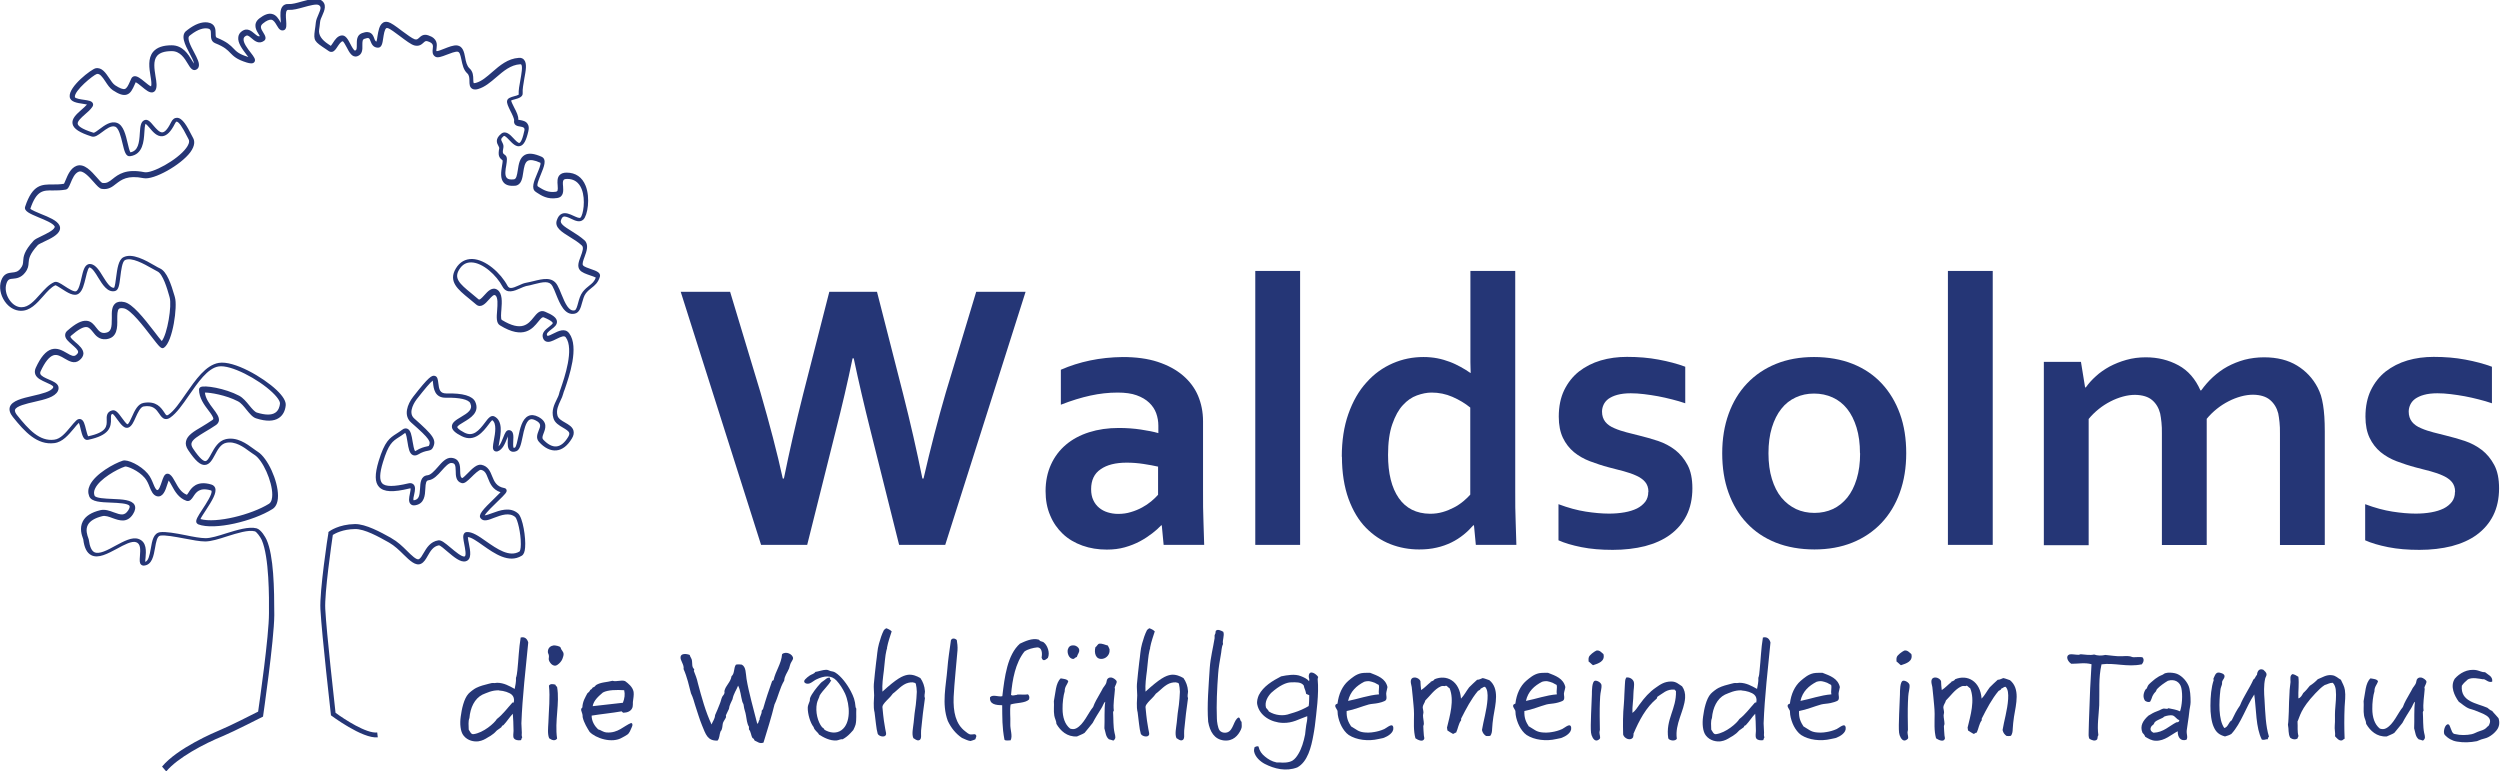 <?xml version="1.0" encoding="UTF-8" standalone="no"?><svg xmlns="http://www.w3.org/2000/svg" height="54" viewBox="0 0 175.04 54.04" width="175"><defs><style>.cls-1{fill:#253676;}</style></defs><g id="Ebene_3"><path class="cls-1" d="M11.6,54.04c.79-.95,2.64-1.94,4-2.49.7-.29,2.78-1.35,2.78-1.35,0,0,.78-5.36.79-7.11,0-1.87-.04-4.16-.54-5.28-.08-.18-.38-.71-.7-.8-.54-.14-1.35.11-2.13.35-.56.18-1.08.34-1.44.34h0c-.34,0-.89-.1-1.41-.21-.71-.14-1.38-.26-1.78-.21-.47.07-.56.61-.65,1.14-.09.51-.17.86-.39.94,0-.07,0-.19.02-.28.04-.45.1-1.13-.5-1.33-.45-.15-1.01.16-1.61.48-.56.31-1.14.62-1.48.45-.19-.1-.32-.39-.38-.85,0-.04-.02-.07-.04-.14-.07-.19-.21-.58-.03-.92.15-.28.49-.48,1-.61.23-.06.48.04.75.14.45.16,1,.36,1.41-.28.16-.25.2-.47.11-.65-.19-.36-.85-.39-1.56-.42-.47-.02-1.17-.05-1.24-.23-.06-.15-.05-.32.04-.5.31-.67,1.54-1.36,2.1-1.54.13-.03.92.26,1.38.8.16.19.26.43.34.64.12.29.23.56.5.64.43.11.61-.42.73-.81.03-.09.07-.21.1-.29.07.08.14.22.22.36.21.39.48.87,1.02,1.06.24.08.38-.13.49-.3.19-.29.43-.66,1.22-.43.04.01.04.02.05.03.08.21-.38.91-.63,1.29-.34.52-.48.75-.43.92.02.06.07.11.13.14,1.15.44,3.87-.23,5.2-1.07.18-.11.39-.36.39-.93,0-1.07-.73-2.65-1.41-3.08-.09-.05-.18-.13-.3-.21-.49-.36-1.16-.85-1.94-.68-.53.12-.8.62-1.02,1.02-.14.26-.28.52-.42.52-.11,0-.35-.11-.87-.89-.09-.14-.12-.26-.1-.36.06-.27.48-.51.95-.8.25-.15.51-.3.77-.48.11-.08.18-.18.2-.3.04-.26-.17-.53-.4-.84-.26-.34-.54-.72-.58-1.13.34-.01,1.47.17,2.31.61.22.11.42.36.61.6.22.27.43.53.68.6.69.22,1.22.21,1.58-.03.27-.18.44-.48.48-.88.03-.29-.19-.65-.64-1.08-.94-.89-2.99-2.08-4.05-1.9-.91.15-1.62,1.18-2.31,2.17-.42.61-.82,1.19-1.2,1.45-.05.04-.1.06-.13.05-.05,0-.13-.12-.19-.22-.22-.32-.54-.8-1.43-.65-.41.07-.63.54-.82.97-.1.22-.22.49-.31.53-.08-.01-.28-.29-.39-.44-.24-.33-.44-.61-.7-.53-.39.11-.38.44-.37.68.01.4.03.85-1.3,1.13-.05-.08-.11-.32-.15-.47-.09-.37-.16-.67-.38-.73-.07-.02-.19-.02-.31.1-.13.13-.26.28-.39.44-.35.42-.7.85-1.15.9-1.02.13-1.78-.7-2.59-1.71-.09-.11-.19-.27-.15-.39.09-.26.79-.42,1.35-.55.74-.17,1.44-.33,1.65-.76.07-.14.05-.26.03-.33-.08-.23-.37-.35-.67-.48-.25-.11-.53-.23-.59-.39-.01-.03-.02-.09.02-.18.3-.65.6-1.02.89-1.12.27-.09.53.07.8.23.31.18.67.39,1.01.13.19-.14.29-.31.3-.48,0-.31-.29-.57-.55-.79-.14-.12-.36-.31-.36-.4,0-.02.03-.05.04-.06.49-.43.86-.64,1.1-.61.17.02.29.17.43.34.19.25.44.56.93.51.8-.09.79-.84.78-1.39,0-.31,0-.64.12-.74.06-.05.18-.06.35-.03.49.1,1.38,1.27,1.92,1.97.57.74.7.91.89.78.61-.42.95-2.89.76-3.52l-.03-.11c-.24-.82-.53-1.7-1.02-1.92-.09-.04-.22-.11-.37-.2-.62-.36-1.57-.9-2.19-.58-.35.18-.43.81-.51,1.41-.03.25-.08.63-.14.73-.27.03-.53-.39-.78-.79-.25-.41-.49-.8-.83-.87-.14-.03-.35,0-.49.32-.08.18-.13.41-.19.66-.08.35-.18.79-.35.91-.14.1-.57-.18-.83-.35-.32-.21-.54-.35-.72-.28-.38.16-.69.52-1,.86-.41.46-.8.9-1.29.9,0,0-.01,0-.02,0-.31,0-.61-.19-.83-.51-.25-.36-.33-.81-.21-1.16.1-.3.23-.31.47-.33.23-.02.55-.06.83-.42.22-.28.24-.49.25-.7.02-.27.05-.58.64-1.23.05-.06.28-.16.46-.25.45-.21.96-.46,1.08-.8.04-.12.03-.24-.03-.35-.17-.33-.73-.56-1.28-.78-.26-.11-.66-.27-.75-.37.44-1.3.9-1.29,1.59-1.28.26,0,.56,0,.89-.06.16-.03.23-.2.34-.46.12-.29.28-.68.56-.79.31-.13.74.36,1.05.71.24.27.41.47.58.49.45.07.73-.14.99-.35.38-.29.8-.63,1.94-.4.71.14,2.6-.92,3.27-1.82.34-.47.3-.79.2-.98-.03-.05-.06-.11-.1-.19-.33-.65-.65-1.24-1.04-1.24h0c-.17,0-.32.11-.42.33-.27.55-.47.68-.6.69-.2.02-.43-.25-.62-.47-.21-.25-.4-.49-.65-.38-.26.12-.28.48-.31.9-.04.7-.12,1.25-.66,1.35-.06-.09-.14-.4-.19-.63-.14-.6-.3-1.27-.74-1.43-.45-.16-.88.17-1.23.43-.13.1-.36.27-.42.26-.91-.28-1.09-.51-1.11-.62-.04-.18.25-.44.51-.67.19-.16.38-.33.51-.52.08-.11.06-.2.04-.25-.07-.17-.3-.2-.62-.25-.17-.02-.63-.09-.64-.19-.06-.45,1.3-1.55,1.54-1.62.2-.04.37.18.6.53.15.23.31.47.52.61.42.28.72.38.96.31.29-.08.42-.38.57-.71.02-.05.05-.11.07-.16.1.04.3.2.43.31.29.24.53.44.75.4.09-.02.16-.07.21-.16.12-.22.07-.57,0-.96-.08-.51-.18-1.1.11-1.44.19-.22.53-.33,1.03-.33.59,0,.9.51,1.12.88.16.27.32.52.56.43.1-.04.17-.11.2-.2.09-.25-.09-.59-.32-1.03-.24-.45-.54-1.02-.3-1.17,0,0,.03-.02.05-.04.56-.44.95-.49,1.17-.46.24.03.26.13.26.41,0,.22,0,.51.31.63.65.26.85.47,1.05.68.23.23.44.45,1.15.67.21.06.43.11.54-.04.11-.17-.03-.35-.26-.65-.22-.28-.54-.7-.5-.97.01-.08.05-.14.13-.19.13-.09.21-.04.44.16.2.17.5.43.86.17.21-.15.06-.4-.04-.56-.2-.31-.26-.48-.03-.66.24-.2.45-.28.59-.26.16.03.27.22.37.39.09.15.16.28.29.34.13.05.22,0,.26-.02.15-.11.13-.33.11-.65-.02-.24-.05-.61.06-.72.01-.01.04-.04.13-.03.29.02.66-.08,1.05-.19.39-.11.88-.24,1.04-.15.19.11.16.26-.02.67-.08.18-.16.37-.18.55-.02.22-.05.4-.07.54-.1.74-.04.79.79,1.34l.19.13c.09.06.17.06.23.05.16-.03.27-.2.38-.37.11-.16.23-.35.36-.37.07.02.2.28.28.42.18.35.38.74.74.63.37-.12.37-.49.36-.76,0-.28,0-.41.14-.46.32-.12.35-.05.43.16.07.18.17.45.52.46.27,0,.32-.32.37-.67.04-.25.09-.62.22-.7.02-.01.05-.02.1,0,.15.03.54.33.85.56.4.3.78.59,1.01.65.34.09.52-.08.64-.19.11-.1.15-.14.29-.1.41.13.39.29.36.53-.02.17-.05.41.18.55.17.1.44,0,.8-.14.26-.1.59-.23.76-.21.14.02.19.19.27.57.07.33.14.71.41.95.14.13.15.34.15.55,0,.2.01.4.17.51.14.1.32.07.45.03.47-.14.85-.47,1.26-.82.5-.43,1.01-.87,1.67-.91.06,0,.08.01.08.02.11.13.01.67-.06,1.07-.07.37-.14.75-.12,1.04-.06.04-.23.09-.32.11-.24.07-.45.13-.49.31-.04.17.07.39.24.74.11.21.27.54.25.66-.02.11.01.19.04.24.08.12.23.15.37.17.11.02.24.04.29.11.04.06.03.17,0,.25-.15.71-.3.78-.33.79-.09.02-.28-.18-.41-.32-.23-.25-.55-.58-.87-.32-.45.37-.29.67-.19.85.03.06.06.12.06.15-.1.51-.02.67.21.84l.02.02c.02.07-.02.27-.04.4-.06.39-.14.88.13,1.17.17.18.43.24.79.21.44-.05.51-.52.57-.94.05-.34.11-.7.32-.81.17-.09.47-.05.88.14.06.09-.13.53-.23.77-.22.52-.44,1.05-.09,1.27l.07.05c.32.21.75.49,1.42.38.48-.07.44-.52.42-.82-.02-.18-.03-.37.04-.45.05-.06.17-.07.25-.07.48,0,.82.24,1.01.71.3.76.1,1.83-.08,2-.07.07-.28-.03-.48-.12-.26-.12-.56-.26-.82-.15-.17.07-.28.22-.36.46-.17.5.35.82.9,1.16.28.17.6.37.85.6.15.13.06.41-.08.78-.13.34-.26.69-.06.94.14.18.44.28.73.38.13.04.31.11.39.15-.1.29-.26.41-.46.57-.14.11-.3.24-.45.43-.18.23-.26.53-.33.79-.07.25-.13.49-.25.51-.39.08-.64-.45-.92-1.14-.09-.23-.18-.45-.28-.62-.35-.62-1.02-.45-1.67-.29-.18.04-.36.09-.54.12-.16.03-.32.1-.49.18-.48.22-.67.25-.79.03-.48-.9-1.54-1.85-2.47-1.88-.48-.01-.88.21-1.15.66-.55.91.13,1.47.93,2.12.15.13.32.26.48.4.34.3.67-.07.89-.32.24-.27.36-.38.46-.32.2.14.16.65.13,1.06-.04.48-.07.89.2,1.05,1.66,1.02,2.29.22,2.68-.26.21-.26.29-.34.39-.3.6.25.63.38.63.4,0,.05-.17.19-.26.26-.23.18-.55.42-.43.78.05.16.15.22.22.25.21.08.45-.04.71-.17.38-.19.57-.26.67-.12.6.82-.1,2.84-.36,3.6-.06.16-.1.28-.11.35-.03.13-.1.27-.17.41-.17.35-.38.78-.23,1.29.09.34.41.52.68.68.2.12.39.23.43.36.02.07,0,.16-.07.28-.25.42-.53.64-.82.67-.3.03-.63-.15-.94-.49-.08-.09-.05-.21.04-.44.12-.31.31-.78-.37-1.14-.27-.14-.51-.16-.71-.06-.43.21-.58.88-.7,1.47-.06.27-.14.69-.23.74-.04.02-.07.02-.08.02,0,0-.01,0-.01,0-.05-.05-.04-.35-.03-.49.02-.32.04-.72-.28-.75-.21-.02-.3.2-.42.51-.08.2-.19.49-.33.63.01-.09.03-.21.05-.3.11-.59.27-1.49-.34-1.8-.24-.12-.44.13-.66.43-.43.57-.83,1.02-1.45.7-.47-.24-.49-.37-.49-.38,0-.09.27-.25.46-.36.45-.27,1.13-.67.8-1.41-.19-.42-.87-.62-2.03-.59-.45,0-.51-.28-.56-.73-.03-.23-.05-.45-.24-.5-.21-.06-.43.06-1.52,1.46-.41.53-.7,1.32-.14,1.81,1.36,1.19,1.39,1.35,1.23,1.64-.02.01-.08.02-.13.03-.18.04-.44.1-.78.31-.02.01-.03.02-.04.02-.08-.06-.14-.45-.18-.67-.07-.43-.13-.8-.37-.9-.08-.03-.21-.05-.37.08-.14.11-.26.18-.38.26-.5.32-.83.53-1.26,1.93-.28.93-.27,1.49.03,1.81.34.36.98.39,2.16.1.02,0,.04,0,.05,0,.01.07-.03.26-.05.37-.06.29-.11.56.04.72.08.09.2.12.35.09.63-.11.67-.7.69-1.14.02-.44.06-.59.23-.61.34-.04.64-.36.92-.68.23-.26.49-.54.67-.53.26.01.3.13.31.57,0,.31.01.73.42.84.2.05.39-.14.68-.42.19-.19.54-.53.67-.51.27.06.36.25.49.59.14.36.32.8.88.98-.11.11-.27.27-.41.41-.85.82-1.18,1.18-.98,1.42.2.25.54.12.94-.04.5-.19,1.07-.4,1.48-.05.15.13.4,1.12.39,1.9,0,.36-.07.5-.09.51-.71.43-1.58-.18-2.34-.71-.52-.37-.98-.68-1.36-.65-.07,0-.14.04-.18.1-.11.15-.06.4.01.76.05.26.16.81.02.85-.19.05-.66-.35-.97-.61-.42-.35-.66-.55-.87-.52-.56.09-.82.53-1.03.89-.11.19-.21.37-.33.43-.16.08-.52-.27-.84-.59-.31-.31-.67-.65-1.07-.87l-.06-.04c-.7-.39-1.76-.97-2.51-.96-1.15.02-1.78.5-1.81.52l-.05.04v.07c-.04.17-.63,4.11-.56,5.33.1,1.83.74,7.44.74,7.44,0,0,2.21,1.66,3.28,1.54l-.04-.34c-.75.09-2.31-.93-2.92-1.38-.07-.66-.63-5.57-.72-7.28-.06-1.1.45-4.63.53-5.18.16-.1.7-.4,1.55-.41.67-.02,1.68.55,2.34.92l.07.04c.35.2.69.52.99.82.46.45.86.83,1.23.65.21-.1.34-.33.47-.56.19-.33.38-.66.78-.73.1,0,.4.27.6.44.45.38.91.77,1.27.68.46-.12.33-.74.23-1.25-.03-.14-.07-.35-.07-.45.26.02.65.3,1.06.59.81.57,1.81,1.27,2.71.72.14-.08.22-.27.24-.58.06-.68-.16-2.09-.49-2.38-.56-.49-1.29-.22-1.83-.02-.14.05-.41.15-.51.15.11-.21.62-.7.91-.98.55-.53.66-.65.62-.8-.02-.07-.08-.12-.15-.13-.56-.1-.71-.46-.86-.83-.13-.33-.28-.7-.74-.8-.32-.07-.66.27-.98.6-.12.12-.29.29-.37.33-.13-.05-.14-.2-.15-.51,0-.35-.02-.87-.63-.91-.35-.02-.64.3-.94.65-.23.26-.49.55-.71.57-.49.05-.51.54-.53.93-.03.51-.08.76-.41.82-.03,0-.05,0-.05,0-.03-.06.02-.29.05-.41.06-.28.11-.54-.05-.7-.09-.08-.21-.11-.36-.07-1.01.24-1.6.24-1.83,0-.2-.22-.19-.7.05-1.48.39-1.28.66-1.46,1.11-1.75.12-.08.26-.16.41-.28.02-.02.03-.02.04-.03.07.08.13.42.16.64.07.44.13.81.38.92.08.03.2.05.36-.04.29-.18.51-.23.67-.26.15-.03.28-.06.35-.19.32-.57.04-.9-1.29-2.08-.5-.44.11-1.26.18-1.35.58-.74.95-1.18,1.12-1.3,0,.05.02.12.02.17.04.37.11,1.05.91,1.03.93-.02,1.59.12,1.7.39.19.43-.14.66-.67.97-.32.19-.63.38-.62.66,0,.23.22.44.68.67.92.47,1.52-.33,1.88-.8.09-.12.2-.27.26-.32.34.21.21.93.12,1.41-.07.39-.11.61.02.73.06.05.14.07.23.05.36-.11.54-.56.68-.92.02-.04.04-.09.05-.14,0,.08,0,.17,0,.24-.02.31-.03.63.17.78.11.08.24.09.41.03.26-.09.34-.47.45-.99.1-.49.23-1.1.51-1.23.1-.05.24-.03.41.06.41.21.34.4.21.71-.09.24-.21.53.02.79.38.43.82.64,1.22.6.41-.04.78-.32,1.09-.84.12-.2.15-.37.11-.54-.07-.27-.33-.42-.59-.57-.23-.13-.47-.27-.53-.48-.11-.39.06-.73.21-1.06.08-.16.15-.32.19-.48.01-.06.05-.17.11-.32.3-.88,1.02-2.95.31-3.91-.29-.4-.76-.16-1.1.01-.14.07-.37.19-.43.16,0,0-.02-.02-.03-.05-.04-.12.1-.24.31-.4.2-.15.42-.32.39-.57-.03-.24-.28-.44-.84-.67-.35-.15-.58.14-.79.4-.37.46-.83,1.04-2.23.18-.09-.05-.05-.5-.03-.74.04-.52.08-1.12-.28-1.37-.36-.24-.68.11-.91.37-.26.29-.35.35-.42.29-.17-.15-.33-.28-.49-.41-.85-.69-1.24-1.06-.85-1.68.21-.34.49-.5.85-.49.8.02,1.76.9,2.18,1.7.29.54.85.29,1.23.12.15-.07.3-.13.41-.16.19-.03.38-.08.56-.13.66-.17,1.08-.25,1.29.12.09.16.17.36.26.59.27.67.61,1.5,1.31,1.35.32-.07.42-.42.51-.76.07-.24.13-.49.27-.67.13-.16.26-.27.39-.37.23-.18.46-.36.59-.79.08-.29-.27-.41-.62-.53-.21-.07-.49-.17-.56-.26-.08-.1.02-.37.11-.61.14-.38.31-.85-.01-1.15-.28-.25-.61-.46-.9-.64-.52-.32-.83-.53-.75-.76.05-.14.1-.22.17-.25.13-.05.35.05.54.14.29.14.61.29.86.06.3-.29.5-1.52.16-2.37-.24-.6-.7-.92-1.33-.92-.23,0-.39.06-.5.18-.17.19-.15.47-.13.71.03.37,0,.43-.13.45-.54.08-.88-.14-1.19-.33l-.07-.05c-.11-.07.12-.6.22-.85.21-.51.43-1.04.05-1.22-.52-.23-.9-.28-1.18-.13-.36.2-.43.65-.49,1.06-.06.39-.11.63-.27.65-.25.03-.42,0-.5-.1-.16-.17-.1-.56-.04-.88.05-.33.1-.59-.08-.72l-.04-.03c-.11-.08-.16-.12-.08-.5.03-.15-.04-.28-.09-.38-.08-.16-.12-.23.11-.42.07-.05.22.1.4.29.22.23.47.49.75.41.26-.07.43-.39.58-1.05.05-.22.03-.38-.06-.51-.12-.19-.35-.23-.51-.26-.04,0-.1-.02-.14-.03.03-.23-.12-.54-.29-.86-.08-.16-.19-.38-.21-.48.05-.03.16-.06.24-.08.27-.07.6-.17.57-.45-.02-.25.05-.62.11-.98.11-.59.21-1.1-.02-1.35-.06-.07-.17-.15-.36-.13-.77.05-1.33.53-1.87,1-.38.33-.73.64-1.13.75-.07.02-.11.02-.14.02-.01,0-.02,0-.02,0-.02-.03-.03-.16-.03-.25,0-.24-.01-.56-.27-.79-.18-.17-.25-.47-.3-.76-.07-.37-.16-.79-.56-.84-.26-.03-.6.11-.93.24-.17.07-.43.17-.51.16-.02-.02-.03-.06,0-.21.03-.25.09-.68-.59-.9-.33-.11-.51.06-.63.17-.11.1-.16.15-.31.11-.17-.05-.56-.34-.9-.59-.47-.36-.77-.57-.97-.62-.18-.04-.3,0-.37.06-.25.17-.31.58-.37.93-.02.12-.04.3-.07.38-.07-.02-.11-.08-.16-.23-.08-.22-.23-.6-.86-.36-.37.14-.36.51-.36.79,0,.29,0,.39-.12.43-.08.02-.26-.32-.33-.46-.16-.31-.33-.63-.61-.6-.29.03-.47.3-.61.52-.05.07-.11.17-.15.21l-.18-.12q-.71-.47-.64-1c.02-.15.05-.33.07-.56.01-.13.08-.29.15-.44.15-.34.37-.82-.11-1.1-.29-.17-.78-.03-1.31.11-.35.1-.7.2-.93.18-.2-.02-.33.06-.4.13-.22.22-.19.63-.16.99,0,.06.01.14.01.2-.01-.02-.03-.05-.04-.07-.12-.21-.28-.5-.6-.56-.25-.05-.53.06-.87.32-.49.39-.2.86-.04,1.11.03.04.06.09.08.13-.1.04-.18-.01-.38-.18-.2-.17-.5-.43-.86-.18-.16.11-.25.25-.27.42-.06.41.29.86.57,1.23.04.05.08.11.13.16-.01,0-.02,0-.03,0-.62-.19-.8-.37-1-.58-.21-.22-.46-.47-1.17-.76-.08-.03-.09-.1-.09-.32,0-.25-.01-.67-.55-.75-.42-.06-.9.12-1.43.53l-.02.02c-.51.32-.13,1.04.18,1.62.12.22.3.57.31.71-.05-.06-.11-.16-.16-.24-.25-.41-.63-1.04-1.41-1.04-.61,0-1.03.15-1.29.45-.39.46-.28,1.15-.19,1.71.05.29.09.59.04.72-.1-.03-.32-.21-.45-.32-.28-.23-.53-.43-.74-.39-.09.02-.16.08-.2.17-.03.07-.06.13-.09.2-.12.27-.22.48-.36.52-.13.04-.36-.05-.68-.26-.15-.1-.29-.31-.42-.51-.24-.35-.5-.76-.94-.68-.28.05-1.91,1.28-1.82,2,.04.36.52.43.93.49.09.01.2.03.28.05-.11.12-.25.25-.39.37-.34.3-.7.62-.62.99.07.34.49.61,1.34.88.23.07.46-.11.73-.31.3-.22.63-.48.91-.38.26.09.41.72.52,1.18.13.54.22.93.53.89.9-.12.96-1.05,1-1.67.01-.19.03-.53.09-.6.06.04.18.18.26.27.24.29.53.64.92.6.31-.04.59-.32.87-.88.05-.1.09-.15.12-.14.14,0,.39.35.74,1.05.04.08.07.14.1.19.1.18-.04.44-.17.61-.62.84-2.4,1.8-2.93,1.69-1.29-.26-1.83.16-2.22.47-.25.2-.42.33-.73.28-.07-.02-.25-.23-.38-.38-.38-.43-.89-1.02-1.43-.81-.41.16-.61.64-.75.98-.04.09-.09.22-.12.27-.28.05-.54.05-.79.05-.76,0-1.41-.02-1.93,1.55-.11.32.34.5.95.76.42.17,1,.41,1.11.62.02.03.02.05,0,.08-.07.2-.57.44-.9.6-.29.14-.48.23-.57.33-.68.74-.71,1.12-.73,1.43-.01.18-.02.31-.18.51-.19.25-.38.27-.6.29-.26.03-.58.06-.76.56-.16.45-.06,1.01.25,1.46.28.41.69.65,1.11.66.66.02,1.13-.51,1.58-1.02.29-.33.56-.64.86-.77.08.02.28.15.42.24.42.27.89.59,1.22.34.27-.2.37-.66.48-1.1.05-.23.11-.45.17-.6.01-.02.07-.14.1-.13.2.05.42.4.61.72.3.49.65,1.05,1.16.94.27-.05.32-.44.39-1.02.05-.42.13-1.05.32-1.15.46-.23,1.34.27,1.87.57.16.09.3.17.4.22.39.17.7,1.25.83,1.71l.03.11c.17.57-.16,2.58-.55,3.06-.11-.12-.32-.39-.5-.63-.8-1.04-1.56-1.98-2.12-2.1-.28-.06-.49-.03-.64.1-.25.21-.25.6-.24,1.01,0,.68-.03,1-.48,1.05-.28.03-.42-.12-.62-.38-.16-.21-.34-.44-.66-.47-.35-.03-.77.18-1.35.69-.11.09-.16.2-.16.32,0,.25.23.44.48.66.19.17.44.37.43.52,0,.07-.06.14-.16.22-.15.11-.31.04-.63-.15-.3-.17-.66-.39-1.08-.26-.4.13-.75.54-1.1,1.3-.07.16-.08.31-.03.45.11.29.45.43.78.58.19.08.45.2.48.29,0,0,0,.02-.01.06-.14.28-.82.44-1.43.58-.74.17-1.45.34-1.6.77-.07.21,0,.45.21.71.84,1.05,1.7,1.98,2.9,1.83.58-.07,1-.58,1.37-1.02.12-.15.24-.29.35-.4.05.1.1.31.13.45.1.39.19.8.51.74,1.52-.31,1.63-.9,1.61-1.48,0-.26,0-.3.11-.34.08.03.24.26.34.4.25.34.5.69.8.55.21-.1.34-.38.48-.7.15-.33.33-.73.56-.77.67-.11.89.22,1.09.51.12.17.22.33.41.37.12.02.25-.01.38-.11.43-.3.85-.9,1.29-1.54.62-.89,1.31-1.91,2.08-2.03.85-.14,2.78.88,3.76,1.81.53.5.55.74.54.8-.02.2-.1.48-.33.63-.27.18-.7.17-1.29-.01-.15-.05-.34-.27-.52-.49-.22-.27-.44-.54-.72-.69-.98-.52-2.45-.76-2.71-.6-.06.04-.1.1-.1.17,0,.58.36,1.07.66,1.46.17.22.35.47.34.59,0,.01,0,.04-.06.08-.24.17-.5.32-.74.47-.55.32-1.02.6-1.11,1.01-.05.2,0,.41.15.63.5.75.85,1.06,1.17,1.04.33-.02.51-.35.7-.7.19-.36.41-.77.79-.85.63-.14,1.23.3,1.66.62.12.08.22.16.32.22.58.36,1.25,1.85,1.25,2.79,0,.23-.04.52-.23.64-1.22.76-3.7,1.39-4.8,1.07.06-.14.23-.39.36-.59.47-.72.79-1.25.67-1.59-.03-.08-.1-.19-.27-.24-1.04-.31-1.41.26-1.6.57-.04.05-.08.13-.11.15-.4-.15-.62-.54-.81-.89-.12-.22-.23-.42-.38-.53-.1-.07-.19-.06-.23-.05-.17.05-.24.27-.34.56-.07.21-.2.61-.32.58-.1-.03-.18-.21-.27-.43-.09-.22-.2-.5-.4-.73-.49-.58-1.42-1.01-1.74-.9-.6.19-1.93.92-2.31,1.72-.13.27-.14.53-.04.78.16.39.8.41,1.55.44.49.02,1.17.05,1.27.23.03.06,0,.17-.09.31-.26.4-.52.32-1.01.14-.29-.11-.62-.23-.95-.15-.62.15-1.03.41-1.22.78-.25.48-.07.98.01,1.2.01.03.02.05.02.06.07.59.25.95.56,1.11.49.26,1.16-.11,1.8-.45.51-.28,1.03-.56,1.34-.46.32.11.31.49.27.98-.02.28-.04.48.08.59.05.05.13.08.21.07.56-.05.67-.68.77-1.24.07-.41.14-.83.37-.86.34-.05,1.02.08,1.67.2.57.11,1.1.21,1.47.21h0c.41,0,.96-.17,1.54-.36.7-.22,1.49-.47,1.94-.35.12.03.37.37.48.6.53,1.2.52,4.06.51,5.14,0,1.6-.66,6.2-.76,6.89-.37.19-1.99,1.01-2.6,1.26-.5.21-3.06,1.3-4.13,2.59"/></g><g id="Ebene_4"><path class="cls-1" d="M59.68,25.1c-.34,1.65-.74,3.36-1.19,5.12l-1.99,7.95h-3.23l-5.63-17.73h3.46l2.13,7.06c.64,2.22,1.17,4.22,1.56,6.02h.08c.39-1.93.84-3.9,1.35-5.92l1.83-7.16h3.34l1.83,7.16c.51,2.01.96,3.98,1.35,5.92h.08c.49-2.12,1.01-4.13,1.56-6.02l2.13-7.06h3.46l-5.63,17.73h-3.23l-1.99-7.95c-.45-1.79-.85-3.5-1.19-5.12h-.08Z"/><path class="cls-1" d="M81.35,36.8h-.05c-.18.19-.39.38-.64.57-.25.19-.53.38-.85.55-.32.17-.67.31-1.06.42s-.81.16-1.26.16c-.61,0-1.18-.09-1.71-.28s-.99-.46-1.37-.82c-.38-.36-.68-.79-.89-1.3-.22-.51-.32-1.08-.32-1.7,0-.69.13-1.31.38-1.86.25-.55.6-1.01,1.05-1.39.45-.38.99-.67,1.62-.87.63-.2,1.32-.3,2.08-.3.56,0,1.07.04,1.54.11.47.07.88.15,1.23.25v-.52c0-.3-.05-.59-.15-.87-.1-.28-.27-.53-.49-.74-.23-.22-.52-.39-.88-.52s-.8-.19-1.33-.19c-.64,0-1.27.07-1.91.21s-1.33.35-2.07.64v-2.45c.64-.28,1.33-.5,2.05-.65.72-.15,1.48-.23,2.28-.24.94,0,1.76.11,2.46.34.7.23,1.29.55,1.76.95.47.4.83.88,1.06,1.42.23.55.35,1.14.35,1.79v4.84c0,.85,0,1.58.03,2.19.02.61.04,1.15.05,1.63h-2.84l-.13-1.37ZM81.09,32.69c-.3-.07-.65-.13-1.03-.19-.39-.06-.78-.09-1.18-.09-.77,0-1.38.15-1.82.46-.45.3-.67.77-.67,1.4,0,.29.05.55.15.76.1.22.24.4.41.54.17.14.37.25.6.32.23.07.47.11.73.11.32,0,.62-.04.9-.13.28-.08.54-.19.78-.32.24-.13.45-.27.64-.43s.35-.31.48-.46v-1.96Z"/><path class="cls-1" d="M87.89,38.17v-19.19h3.14v19.19h-3.14Z"/><path class="cls-1" d="M93.95,32c0-1.12.15-2.12.46-3,.31-.88.73-1.62,1.27-2.21.53-.6,1.15-1.04,1.84-1.34.69-.3,1.4-.44,2.15-.44.34,0,.67.03.98.09.31.06.6.15.87.25s.53.23.77.36.46.27.66.41h.03c0-.18-.02-.43-.02-.75,0-.32,0-.67,0-1.05v-5.34h3.14v15.37c0,.85,0,1.58.03,2.19.02.61.04,1.15.05,1.63h-2.84l-.13-1.37h-.05c-.19.22-.41.44-.67.65-.26.21-.55.4-.86.55-.31.15-.66.28-1.03.36-.38.09-.78.13-1.23.13-.7,0-1.37-.12-2.01-.37-.64-.25-1.21-.63-1.72-1.15-.51-.52-.91-1.19-1.22-2.03-.3-.84-.46-1.82-.46-2.95ZM100.14,35.99c.31,0,.6-.04.88-.12.28-.08.54-.19.79-.32.25-.13.47-.28.66-.44.19-.16.35-.31.48-.46v-6.1c-.37-.3-.79-.55-1.25-.75-.46-.2-.95-.3-1.46-.3-.33,0-.67.07-1.03.2-.36.13-.69.36-.98.68-.3.32-.54.76-.74,1.33-.2.57-.3,1.29-.3,2.16,0,1.29.25,2.3.75,3.02.5.72,1.23,1.09,2.19,1.1Z"/><path class="cls-1" d="M115.43,34.44c0-.27-.08-.5-.23-.68-.15-.18-.36-.32-.62-.44-.26-.12-.55-.22-.88-.31-.33-.09-.68-.18-1.04-.27-.46-.12-.9-.27-1.33-.43-.42-.16-.8-.38-1.12-.64-.32-.27-.58-.6-.77-1-.19-.4-.29-.89-.29-1.48,0-.72.13-1.34.38-1.86.26-.53.6-.96,1.04-1.31.44-.34.95-.6,1.52-.77.58-.17,1.19-.25,1.84-.25.79,0,1.52.06,2.21.19s1.31.29,1.87.5v2.56c-.29-.1-.6-.19-.92-.27-.32-.08-.65-.16-.98-.22-.33-.06-.66-.11-.99-.15-.33-.04-.64-.06-.93-.06-.37,0-.68.04-.94.11-.26.07-.46.17-.62.28-.16.12-.27.26-.34.41s-.11.32-.11.48c0,.29.08.53.23.72.15.19.37.34.64.45.27.12.56.21.86.29.3.08.59.15.87.22.44.11.88.23,1.33.38.44.15.84.36,1.19.63.35.27.64.62.87,1.05.23.43.34.97.34,1.64,0,.72-.14,1.36-.41,1.9-.27.54-.66.99-1.15,1.35-.49.36-1.08.62-1.76.8-.68.17-1.44.26-2.26.26s-1.54-.06-2.19-.19c-.65-.13-1.19-.29-1.61-.48v-2.53c.69.26,1.33.43,1.91.52.58.09,1.13.14,1.63.14.39,0,.75-.03,1.09-.09.34-.06.62-.15.87-.27.24-.12.43-.28.58-.47.14-.19.21-.42.21-.68Z"/><path class="cls-1" d="M133.49,31.75c0,1.01-.15,1.93-.45,2.76-.3.83-.73,1.54-1.29,2.13-.56.59-1.24,1.05-2.03,1.37s-1.68.48-2.66.48-1.91-.16-2.71-.48c-.8-.32-1.48-.78-2.03-1.37-.56-.59-.98-1.3-1.28-2.13-.3-.83-.44-1.75-.44-2.76s.15-1.93.45-2.76c.3-.83.73-1.54,1.29-2.13.56-.59,1.24-1.05,2.03-1.37s1.68-.48,2.66-.48,1.91.16,2.71.48c.8.32,1.48.78,2.03,1.37s.98,1.3,1.28,2.13c.3.83.44,1.75.44,2.76ZM130.25,31.75c0-.68-.08-1.28-.24-1.8-.16-.52-.38-.96-.66-1.31-.28-.35-.62-.62-1.02-.8-.4-.18-.83-.27-1.3-.27s-.89.09-1.28.27c-.39.18-.73.44-1.01.8-.28.35-.5.79-.66,1.31-.16.52-.24,1.12-.24,1.8s.08,1.28.24,1.8c.16.52.38.96.67,1.31.29.35.63.61,1.02.8.39.18.82.27,1.29.27s.9-.09,1.29-.27c.39-.18.72-.45,1.01-.8.28-.35.5-.78.66-1.31.16-.52.24-1.12.24-1.8Z"/><path class="cls-1" d="M136.41,38.17v-19.19h3.14v19.19h-3.14Z"/><path class="cls-1" d="M159.67,30.35c0-.27,0-.53-.03-.77s-.05-.45-.09-.62c-.1-.39-.29-.7-.57-.94-.28-.24-.68-.36-1.19-.37-.27,0-.56.04-.85.12-.29.08-.58.19-.87.34-.29.15-.56.32-.82.53-.26.21-.5.44-.71.7v8.84h-3.14v-7.82c0-.27,0-.53-.03-.77s-.05-.45-.09-.62c-.1-.39-.28-.7-.56-.94-.28-.24-.68-.36-1.2-.37-.27,0-.56.04-.85.12-.29.08-.58.19-.87.34-.29.15-.56.32-.82.53-.26.21-.5.44-.71.7v8.84h-3.14v-12.84h2.6l.29,1.79h.05c.19-.27.42-.53.7-.78.28-.26.6-.48.96-.68.36-.19.75-.35,1.18-.47.43-.12.88-.18,1.36-.18.85,0,1.61.19,2.29.56s1.19.96,1.54,1.76h.05c.25-.34.52-.66.83-.94s.64-.53,1.01-.73c.37-.2.77-.36,1.2-.48.43-.11.89-.17,1.37-.17.92,0,1.69.2,2.31.58.62.38,1.1.89,1.44,1.54.09.17.16.35.23.55.06.2.11.42.15.67.04.25.07.52.09.82.02.3.03.65.03,1.03v7.96h-3.14v-7.82Z"/><path class="cls-1" d="M171.94,34.44c0-.27-.08-.5-.23-.68-.15-.18-.36-.32-.62-.44-.26-.12-.55-.22-.88-.31-.33-.09-.68-.18-1.04-.27-.46-.12-.9-.27-1.33-.43-.42-.16-.8-.38-1.12-.64-.32-.27-.58-.6-.77-1-.19-.4-.29-.89-.29-1.48,0-.72.13-1.34.38-1.86.26-.53.6-.96,1.04-1.31.44-.34.95-.6,1.52-.77.58-.17,1.19-.25,1.84-.25.79,0,1.52.06,2.21.19s1.31.29,1.87.5v2.56c-.29-.1-.6-.19-.92-.27-.32-.08-.65-.16-.98-.22-.33-.06-.66-.11-.99-.15-.33-.04-.64-.06-.93-.06-.37,0-.69.04-.94.11-.26.07-.46.17-.62.28-.16.12-.27.26-.34.41-.07.15-.11.32-.11.48,0,.29.08.53.23.72s.37.34.64.45c.27.12.56.21.86.29.3.08.59.15.87.22.44.11.88.23,1.33.38.44.15.84.36,1.19.63.35.27.64.62.87,1.05.23.43.34.97.34,1.64,0,.72-.14,1.36-.41,1.9-.27.54-.66.99-1.15,1.35-.49.36-1.08.62-1.76.8-.68.17-1.44.26-2.26.26s-1.54-.06-2.19-.19c-.65-.13-1.19-.29-1.61-.48v-2.53c.69.26,1.33.43,1.91.52.58.09,1.13.14,1.63.14.39,0,.75-.03,1.09-.09.34-.06.62-.15.87-.27.24-.12.43-.28.58-.47.14-.19.21-.42.21-.68Z"/><path class="cls-1" d="M35.96,51.73c-.09-.12-.03-.36-.03-.53,0-.41-.03-.94-.05-1.2-.22.22-.41.54-.66.8-.02.02-.08.03-.09.04-.03.03-.03.08-.05.1-.09.08-.22.15-.32.23-.09.09-.17.19-.28.26-.1.08-.22.16-.34.22-.2.13-.4.24-.67.28-.29.04-.75-.03-1.04-.4-.23-.28-.27-.85-.2-1.33.07-.53.22-1.25.54-1.6.1-.11.39-.34.54-.41.28-.14.6-.22.88-.29.16-.04.23-.07.41-.05.06,0,.12-.02.18-.02.47,0,.85.22,1.23.43.04-.25.11-.47.09-.78.05-.11.08-.35.1-.53.08-.74.1-1.52.23-2.29.31-.08.47.12.53.35-.18,1.86-.41,3.77-.48,5.66,0,.21.03.43.03.65,0,.12-.03.22.03.33-.05.04-.05.15-.09.2-.2.03-.41,0-.49-.13ZM34.91,48.36c-.48-.02-.86.18-1.16.3-.55.28-.85.91-.91,1.64-.1.24-.05.52-.05.81.09.13.16.34.33.32.7-.09,1.48-.78,1.64-1.06.43-.33.74-.77,1.1-1.16.03,0,.1.03.09-.03.05-.2-.02-.41-.14-.51-.17-.16-.55-.28-.89-.3Z"/><path class="cls-1" d="M39.22,45.35s.04.11.05.13c.1.17.23.24.13.54-.06.22-.15.34-.29.47-.16.14-.28.2-.48.07-.08-.05-.21-.22-.23-.34-.02-.09.03-.21,0-.33-.02-.1-.09-.15-.06-.31.03-.21.19-.34.41-.37.1,0,.39.04.47.14ZM38.43,51.73c-.13-.3-.08-.72-.06-1.1.03-.95.13-1.75.04-2.6.1-.15.28-.11.45-.07.02.08.07.12.12.16.2,1.16-.18,2.37,0,3.62-.15.2-.38.1-.55-.02Z"/><path class="cls-1" d="M41.85,51.09c.23.06.32.19.6.22.8.06,1.2-.46,1.73-.67,0,.03.03.03.05.03.06.11.02.18-.03.3-.07.16-.15.39-.3.49-.09.07-.24.14-.36.21-.72.43-1.86.04-2.28-.4-.15-.24-.41-.65-.49-1.04,0-.06,0-.14-.02-.21-.04-.18-.17-.33,0-.46.02-.43.2-.7.35-.99.08-.07.16-.12.2-.24.09-.03.14-.11.19-.18.11,0,.15-.1.22-.16.34-.21.75-.19,1.15-.3.3.09.59-.08.88.02.22.16.54.41.6.76.03.2-.02.47-.05.71,0,.12,0,.26-.02.35-.09.3-.37.39-.65.4-.04-.03-.09-.05-.12-.1-.67.12-1.43.19-2.1.3,0,.41.22.74.46.97ZM41.46,49.47c.62-.07,1.41-.16,2.13-.24.12-.3.16-.59.09-.88-.53-.03-1.13-.03-1.49.16-.3.26-.65.55-.72.97Z"/><path class="cls-1" d="M52.82,51.88c-.03-.08-.07-.15-.15-.18-.11-.17-.11-.46-.25-.6v-.19c-.14-.22-.16-.53-.21-.8-.03-.23-.13-.41-.16-.71,0-.09-.08-.17-.1-.27-.1-.36-.12-.78-.29-1.1-.1.28-.32.56-.39.95-.09.22-.22.4-.25.68-.06.15-.15.28-.21.44-.02.04.02.09,0,.15-.03.09-.16.26-.21.39-.04.16-.03.32-.09.47,0,.04-.06.09-.08.13-.09.22-.06.48-.21.64-.71.03-.83-.45-1.08-1.05-.19-.46-.31-.9-.47-1.37-.06-.15-.08-.3-.13-.43-.04-.12-.11-.33-.18-.46-.13-.51-.28-1.17-.52-1.7.06-.31-.25-.6-.21-.86.04-.25.41-.22.64-.13.03.15.15.25.16.41.03.21-.02.45.15.58.02.07-.02.08-.02.13.1.25.22.55.28.85.26.98.54,2.01.96,2.9.08-.22.23-.37.25-.66.12-.25.2-.47.33-.79.07-.16.1-.35.16-.47.04-.1.14-.16.16-.27.02-.05,0-.09,0-.15.09-.4.43-.6.5-1.04.23-.18.14-.6.31-.81.17-.03.27-.02.41,0,.3.16.27.6.33,1,.16.96.5,2.14.75,3.14.11-.03.08-.21.16-.27,0-.26.18-.41.15-.64.04-.03.07-.09.1-.13.19-.67.41-1.33.64-1.97.07.03.02-.06.09-.03.14-.66.55-1.15.6-1.83.26-.24.77,0,.77.29,0,.09-.1.2-.16.33s-.08.27-.12.38c-.13.31-.32.51-.34.85-.31.51-.43,1.16-.68,1.67-.22.91-.5,1.78-.77,2.67-.27.11-.43-.07-.64-.15Z"/><path class="cls-1" d="M58.19,47.65c-.22.4-.57.67-.81,1.06-.04.18-.16.35-.2.56-.12.6.06,1.3.36,1.67.06.05.15.09.17.18.37.22.83.29,1.19.03.67-.48.61-1.76.25-2.57-.16-.34-.37-.66-.59-.9-.37-.4-.86-.35-1.41-.09-.11.04-.33.23-.47.28-.23.09-.52-.06-.33-.27.1-.11.2-.19.33-.28.13-.09.31-.11.39-.25.22-.03.53-.15.76-.15.12,0,.19.05.31.09.13.03.22.03.34.11.4.25.82.81,1.08,1.31.19.37.29.62.33,1.1,0,.05.05.07.05.13-.02.36.03.75-.05,1.1-.02.08-.11.29-.16.38-.04.06-.14.14-.2.22-.16.17-.33.31-.55.43-.14-.03-.28.07-.42.08-.46.04-.93-.22-1.23-.41-.1-.2-.32-.28-.38-.53-.23-.28-.42-.92-.41-1.36,0-.15.09-.31.14-.47.02-.08,0-.16.03-.22.1-.27.46-.73.7-.99.09-.11.16-.14.28-.23.12-.09.2-.19.38-.2.05.05,0,.2.13.2Z"/><path class="cls-1" d="M62.1,45.39c-.02.06-.03.1-.05.18-.09.36-.12.91-.18,1.42-.06.47-.13.97-.1,1.46,1-.91,1.4-1.12,1.79-1.18.32-.04.63.09.87.23.17.24.3.56.32.93,0,.16-.07.32,0,.47-.09.63-.2,1.48-.27,2.27-.03.25.08.64-.16.69-.16.03-.27-.1-.38-.15-.13-.28-.02-.72.02-1.1.03-.43.09-.83.15-1.24.03-.28.06-.6.07-.91,0-.19-.03-.37-.07-.57-.1-.11-.32-.11-.52-.06-.44.1-.79.55-1.09.76-.19.27-.35.38-.55.61-.06.08-.17.19-.18.32.14,1.63.3,1.79.25,1.95-.08.22-.51.11-.58-.07-.11-.37-.14-.95-.22-1.5-.03-.14-.09-.28-.03-1.19,0-.26-.04-.53-.02-.79.05-.5.09-.96.16-1.52.07-.45.08-.9.2-1.31.09-.32.2-.68.35-.96.06-.03.09-.09.16-.12.15.05.28.12.38.22-.12.38-.24.69-.33,1.15Z"/><path class="cls-1" d="M68.29,51.78c-.1.06-.23.09-.35.13-.22-.03-.38-.13-.6-.22-.43-.29-.76-.7-.99-1.19-.44-1.19-.12-2.48-.03-3.64.05-.68.16-1.35.25-2.01.08-.18.3-.13.41-.02.03.18.07.48.05.73-.08,1-.22,2.24-.27,3.26-.04,1.05.14,1.9.81,2.41.11.08.24.22.4.22.15.02.32-.1.38.1,0,.09-.05.13-.06.22Z"/><path class="cls-1" d="M71.19,48.66c.25-.03.48.03.78-.02.09.11.12.19.07.36-.27.27-.9.22-1.29.35-.07.44,0,.89-.02,1.35-.02.41.18.85.02,1.16-.13,0-.34.05-.43-.04-.17-.89-.15-1.55-.16-2.42-.42,0-.91-.05-.85-.56.21-.22.58,0,.86-.07.16-1.36.35-2.89,1.23-3.68.35-.16.87-.42,1.33-.28.03.02.05.07.11.1.08.04.18.04.23.09.25.19.46.72.29,1.09-.16.13-.35.29-.44-.03.06-.29.03-.71-.3-.71-.29.03-.66.12-.9.29-.63.79-.85,1.96-.94,3.04.12.09.27,0,.41,0Z"/><path class="cls-1" d="M77.63,51.78c-.22-.18-.22-.46-.31-.76.03-.55-.02-1.35.06-1.86-.11.06-.17.31-.28.47-.2.32-.42.66-.6,1.01-.19.23-.37.47-.57.7-.15.1-.35.16-.53.25-.7.04-1.16-.4-1.44-.88,0-.2-.12-.38-.15-.58-.06-.35,0-.72-.03-1.01.12-.58.12-1.27.48-1.6.2.04.44.04.53.2-.07.25-.26.38-.25.71-.09.26-.16.83-.15,1.23,0,.58.16,1.09.53,1.38.16.05.29.05.43-.02.53-.27.83-1.08,1.18-1.49.11-.32.3-.63.47-.93.08-.12.14-.26.22-.4.08-.12.19-.24.23-.36.03-.07.02-.15.05-.22.05-.11.16-.18.31-.16.14.02.35.18.37.27.02.13-.11.3-.14.43,0,.03.02.08.02.11-.03.47-.14,1.05-.08,1.51-.03.03-.04.07-.05.11.03.47,0,.99.1,1.44.06.26.12.4-.08.55-.12-.03-.22-.08-.34-.1ZM75.08,46.15c-.24-.03-.39-.41-.32-.66.05-.16.15-.29.39-.28.19,0,.36.13.4.28.04.23-.09.28-.16.53-.15.04-.16.16-.3.14ZM77.68,45.54c.03.28-.19.56-.48.61-.5.08-.61-.42-.51-.81.11-.06.16-.24.28-.25.22-.02.4.09.59.13.04.09.12.21.13.32Z"/><path class="cls-1" d="M80.53,45.39c-.02.06-.03.1-.05.18-.09.36-.12.91-.18,1.42-.06.47-.13.97-.1,1.46,1-.91,1.4-1.12,1.79-1.18.32-.04.63.09.87.23.17.24.3.56.32.93,0,.16-.07.32,0,.47-.09.63-.2,1.48-.27,2.27-.03.25.08.64-.16.69-.16.03-.27-.1-.38-.15-.13-.28-.02-.72.02-1.1.03-.43.09-.83.15-1.24.03-.28.06-.6.07-.91,0-.19-.03-.37-.07-.57-.1-.11-.32-.11-.52-.06-.44.1-.79.55-1.09.76-.19.27-.35.38-.55.61-.06.08-.17.19-.18.32.14,1.63.3,1.79.25,1.95-.08.22-.51.11-.58-.07-.11-.37-.14-.95-.22-1.5-.03-.14-.09-.28-.03-1.19,0-.26-.04-.53-.02-.79.05-.5.09-.96.16-1.52.07-.45.08-.9.2-1.31.09-.32.2-.68.35-.96.06-.03.09-.09.16-.12.15.05.28.12.38.22-.12.38-.24.69-.33,1.15Z"/><path class="cls-1" d="M86.93,50.56c0,.27.05.35-.05.56-.19.4-.54.82-1.19.75-.67-.08-.98-.62-1.1-1.31-.09-1.15.03-2.48.11-3.76.05-.73.24-1.45.34-2.09,0-.06,0-.14,0-.2,0-.04.05-.09.06-.15.02-.08,0-.12.02-.16.12-.16.39-.02.53.06.1.28-.08.56-.02.86-.12.24-.1.52-.16.79-.07.41-.15.85-.18,1.28-.08,1.06-.13,2.16-.09,3.15,0,.21.07.65.18.81.11.16.35.22.56.15.43-.15.43-.88.78-1.04.14.03.09.24.21.3Z"/><path class="cls-1" d="M88.11,52.28c.08.34.23.53.46.72.22.18.47.34.81.41.07,0,.16,0,.22,0,.2.03.64.03.9-.13.16-.1.3-.28.41-.47.22-.36.37-.85.47-1.36.03-.21.04-.45.08-.66.03-.16.09-.4.07-.62-.59.2-1,.49-1.71.47-.84-.03-1.63-.51-1.79-1.28-.05-.23.03-.49.11-.67.31-.61.96-1,1.56-1.31.44-.09.97-.18,1.37-.02.23.09.45.19.59.36.05-.19-.05-.23-.02-.41.06-.41.53-.1.66.12-.03.03-.03.1-.04.15.1,1.04-.09,2.34-.2,3.3-.03.18-.05.37-.09.56-.16.92-.42,1.93-1.14,2.32-.79.3-1.6.1-2.28-.25-.32-.17-.66-.48-.74-.85-.02-.1,0-.22.03-.32.08-.03.16-.09.27-.05ZM91.32,48.16c-.02-.05-.02-.13-.05-.16-.18-.23-.54-.21-.87-.2-.33,0-.81.21-1.4.74-.26.28-.46.64-.36,1.03.06.1.16.16.2.27.44.28,1.03.34,1.48.16.09-.03.21-.07.3-.09.33-.1.73-.28,1.01-.45.04-.22.03-.5.04-.76-.06-.04-.16-.05-.22-.1-.03-.19-.08-.3-.13-.43Z"/><path class="cls-1" d="M94.61,50.89c.38.22.49.36.86.41.21.03.49.03.75-.02.2-.03.47-.1.71-.21.19-.09.59-.48.63-.09.04.35-.39.6-.65.7-.09.04-.24.05-.39.09-.72.17-1.54.07-2.08-.28-.22-.15-.4-.41-.51-.62-.12-.23-.22-.53-.26-.8-.02-.09,0-.18-.02-.27-.04-.14-.34-.41,0-.51.08-.67.34-1.23.75-1.59.25-.21.53-.46.91-.54.19-.04.48-.02.62-.03.54.21,1.08.39,1.22,1-.02.16-.08.3-.09.46,0,.16.07.34-.03.46-.07.09-.37.16-.53.2-.22.05-.47.05-.66.1-.47.13-1.01.36-1.55.46-.02.51.12.78.32,1.09ZM95.52,47.76c-.54.28-.97.67-1.13,1.34.72-.14,1.41-.4,2.17-.46-.06-.24.04-.45-.02-.66-.09-.04-.18-.1-.28-.15-.28-.1-.43-.16-.74-.07Z"/><path class="cls-1" d="M100.17,47.76c.09-.05.23-.07.28-.18.42-.17.85-.15,1.2.08.36.23.61.69.65,1.28.22-.22.37-.53.57-.79.19-.18.36-.36.56-.53.16,0,.26-.08.39-.12.16.03.31.1.47.15.72.59.43,1.66.28,2.56-.05.29-.07.6-.09.86,0,.17-.03.34-.12.47-.08.03-.2.02-.3.02-.14-.09-.25-.22-.29-.42.1-.63.34-1.4.39-2.17.02-.36,0-.69-.18-.86-.14,0-.17.1-.29.12-.03.09-.11.13-.2.17-.47.56-.83,1.25-1.18,1.94v.12c-.18.22-.22.59-.35.86-.1,0-.12.08-.22.09-.13-.08-.27-.15-.39-.24,0-.09-.03-.13-.03-.2.2-.83.53-1.92.18-2.76-.1-.04-.16-.16-.25-.18-.03,0-.05.04-.1.03-.09,0-.16-.03-.28.03-.42.18-.78.7-1.07.98-.03.16-.16.28-.18.46,0,.12.05.24.05.39,0,.06-.03.12-.03.19,0,.19.06.41.06.6,0,.06-.04.11-.04.16,0,.23.03.41.04.65,0,.06.04.16.03.22-.08.28-.46.09-.62-.02-.15-.54-.1-1.12-.1-1.71,0-.41-.06-.79-.09-1.2-.02-.24-.04-.42-.07-.68-.03-.16-.09-.33-.06-.47.08-.34.57-.2.67.05,0,.23.03.41.05.63.25-.16.44-.38.67-.56Z"/><path class="cls-1" d="M107.07,50.89c.38.22.49.36.86.41.21.03.49.03.75-.02.2-.03.47-.1.71-.21.19-.09.59-.48.63-.09.04.35-.39.6-.65.7-.09.04-.24.05-.39.09-.72.17-1.54.07-2.08-.28-.22-.15-.4-.41-.51-.62-.12-.23-.22-.53-.26-.8-.02-.09,0-.18-.02-.27-.04-.14-.34-.41,0-.51.08-.67.34-1.23.75-1.59.25-.21.53-.46.91-.54.19-.04.48-.02.62-.03.54.21,1.08.39,1.22,1-.02.16-.08.3-.1.46,0,.16.07.34-.03.46-.07.09-.37.16-.53.2-.22.05-.47.05-.66.1-.47.13-1.01.36-1.55.46-.02.51.12.78.32,1.09ZM107.98,47.76c-.54.28-.98.67-1.13,1.34.72-.14,1.41-.4,2.17-.46-.06-.24.04-.45-.02-.66-.09-.04-.18-.1-.28-.15-.28-.1-.43-.16-.74-.07Z"/><path class="cls-1" d="M111.24,46.35c0-.1-.02-.22.02-.32.04-.14.36-.38.53-.46,0,0,0,0,.02,0,.21-.03.33.14.47.25.13.51-.36.66-.73.78-.11-.07-.19-.18-.29-.25ZM112.14,48.01c.03.19-.08.5-.09.78,0,.15-.02.28-.02.4,0,.18-.03.37,0,1.94,0,.05-.03.12-.03.16,0,.19.08.34.03.45-.03.04-.16.16-.28.13-.17-.02-.32-.33-.34-.54-.06-.48.05-2.13.06-2.68,0-.23,0-.91.21-.96.13-.04.45.11.47.33Z"/><path class="cls-1" d="M114.83,49.32c.32-.44.66-.84,1.13-1.16.31-.22.6-.42,1.07-.42.35,0,.52.19.76.34.16.23.23.49.21.81-.06.92-.73,1.82-.58,2.86-.1.19-.52.14-.6-.03-.2-1.33.58-2.04.54-3.3,0-.06-.09-.04-.09-.11-.56-.06-.85.29-1.2.49-.02.04-.05.07-.05.13-.76.62-1.24,1.54-1.64,2.48.03.07-.02.15-.02.23-.18.3-.63.09-.7-.18-.02-.7-.02-1.45.05-2.14.04-.49.03-.82.07-1.34.02-.22,0-.37.1-.52.25-.04.48.13.53.32.05.22-.03.56-.03.81,0,.46-.09.9-.07,1.35.2-.14.35-.38.51-.61Z"/><path class="cls-1" d="M122.99,51.73c-.09-.12-.03-.36-.03-.53,0-.41-.03-.94-.05-1.2-.22.22-.41.54-.66.8-.02.02-.08.03-.09.04-.03.03-.03.08-.05.1-.09.08-.22.15-.32.23-.09.09-.17.19-.28.26-.1.08-.22.16-.34.22-.2.13-.4.24-.67.28-.29.04-.75-.03-1.04-.4-.23-.28-.27-.85-.2-1.33.07-.53.22-1.25.54-1.6.1-.11.39-.34.54-.41.28-.14.6-.22.88-.29.16-.04.23-.07.41-.05.06,0,.12-.02.18-.02.47,0,.85.22,1.23.43.04-.25.11-.47.09-.78.05-.11.08-.35.09-.53.08-.74.1-1.52.23-2.29.31-.08.47.12.53.35-.18,1.86-.41,3.77-.48,5.66,0,.21.03.43.03.65,0,.12-.03.22.03.33-.05.04-.05.15-.09.2-.2.03-.41,0-.49-.13ZM121.95,48.36c-.48-.02-.86.18-1.16.3-.55.28-.85.91-.91,1.64-.1.24-.05.52-.05.81.09.13.16.34.33.32.7-.09,1.48-.78,1.64-1.06.43-.33.74-.77,1.1-1.16.03,0,.1.03.09-.03.05-.2-.02-.41-.14-.51-.17-.16-.55-.28-.89-.3Z"/><path class="cls-1" d="M126.3,50.89c.38.22.49.36.86.41.21.03.49.03.75-.02.2-.03.47-.1.71-.21.19-.09.59-.48.63-.09.04.35-.39.6-.65.7-.09.04-.24.05-.39.09-.72.17-1.54.07-2.08-.28-.22-.15-.4-.41-.51-.62-.12-.23-.22-.53-.26-.8-.02-.09,0-.18-.02-.27-.04-.14-.34-.41,0-.51.08-.67.34-1.23.75-1.59.25-.21.53-.46.91-.54.19-.04.48-.02.62-.03.54.21,1.08.39,1.22,1-.02.16-.08.3-.09.46,0,.16.07.34-.03.46-.07.09-.37.16-.53.2-.22.05-.47.05-.66.1-.47.13-1.01.36-1.55.46-.02.51.12.78.32,1.09ZM127.21,47.76c-.54.28-.98.67-1.13,1.34.72-.14,1.41-.4,2.17-.46-.06-.24.04-.45-.02-.66-.09-.04-.18-.1-.28-.15-.28-.1-.43-.16-.74-.07Z"/><path class="cls-1" d="M132.81,46.35c0-.1-.02-.22.02-.32.04-.14.36-.38.53-.46,0,0,0,0,.02,0,.21-.03.33.14.47.25.13.51-.36.66-.73.78-.11-.07-.19-.18-.29-.25ZM133.72,48.01c.03.19-.08.5-.09.78,0,.15-.02.28-.02.4,0,.18-.03.37,0,1.94,0,.05-.03.12-.03.16,0,.19.08.34.03.45-.03.04-.16.16-.28.13-.17-.02-.32-.33-.34-.54-.06-.48.05-2.13.06-2.68,0-.23,0-.91.21-.96.13-.04.45.11.47.33Z"/><path class="cls-1" d="M136.64,47.76c.09-.05.23-.07.28-.18.42-.17.85-.15,1.2.08.36.23.61.69.65,1.28.22-.22.37-.53.57-.79.19-.18.36-.36.56-.53.16,0,.26-.08.39-.12.16.03.31.1.47.15.72.59.43,1.66.28,2.56-.05.29-.07.6-.09.86,0,.17-.03.34-.12.47-.08.03-.2.02-.3.02-.14-.09-.25-.22-.29-.42.1-.63.34-1.4.39-2.17.02-.36,0-.69-.18-.86-.14,0-.17.1-.29.12-.03.09-.11.13-.2.17-.47.56-.83,1.25-1.18,1.94v.12c-.18.22-.22.59-.35.86-.1,0-.12.08-.22.09-.13-.08-.27-.15-.39-.24,0-.09-.03-.13-.03-.2.2-.83.53-1.92.18-2.76-.1-.04-.16-.16-.25-.18-.03,0-.05.04-.1.03-.09,0-.16-.03-.28.03-.42.18-.78.7-1.07.98-.03.16-.16.28-.18.46,0,.12.05.24.05.39,0,.06-.03.12-.03.19,0,.19.06.41.06.6,0,.06-.04.11-.04.16,0,.23.03.41.04.65,0,.06.04.16.03.22-.08.28-.46.09-.62-.02-.15-.54-.1-1.12-.1-1.71,0-.41-.06-.79-.09-1.2-.02-.24-.04-.42-.07-.68-.03-.16-.09-.33-.06-.47.08-.34.57-.2.67.05,0,.23.03.41.05.63.25-.16.44-.38.67-.56Z"/><path class="cls-1" d="M149.97,46.54c-.98.21-1.92-.13-2.8,0-.22.96-.13,1.89-.16,2.86-.03.66-.16,1.46-.06,2.1-.08.09-.03.2-.09.3-.16.15-.36.05-.53-.04-.09-.15-.06-.35-.06-.51,0-.41.03-.85.04-1.29.03-1.16.09-2.34.16-3.43-.49-.13-.88-.03-1.41-.03-.21-.1-.48-.55-.11-.66.13-.03.41.03.6.03.08,0,.11-.04.16-.04.29.02.66.09.94.02.25.09.52.09.79.03.37.03.78.11,1.16.09.1,0,.35-.03.51,0,.1,0,.2.07.3.07.22,0,.41-.03.62,0,.18.16.05.42-.07.53Z"/><path class="cls-1" d="M152.5,51.23c-.43.22-.91.68-1.52.66-.3,0-.53-.15-.75-.28-.04-.12-.11-.2-.19-.28-.2-.48.04-.86.42-1.2.03-.02.1-.06.14-.08.22-.14.36-.19.62-.29.09-.04.21-.11.27-.12.12-.03.28.07.36-.03.28.06.57.1.82.22.14-.41.2-1.14.09-1.64-.09-.41-.46-.65-.94-.5-.25.15-.56.36-.77.59-.03.03-.04.11-.07.15-.07.09-.13.13-.17.21-.03.05-.05.08-.07.12-.05.14-.09.27-.17.4-.15.05-.27-.02-.35-.07-.16-.23-.13-.5.02-.77.02-.04.08-.06.1-.1.06-.12.05-.16.15-.28.09-.1.17-.15.29-.26.1-.09.19-.16.31-.23.14-.1.2-.11.37-.19.06-.03.12-.09.17-.1.22-.07.48-.04.68,0,.39.08.77.47.94.84.14.29.16.81.16,1.18,0,.22-.08.48-.1.75-.04.43-.12.8-.17,1.23-.03.29.1.47-.02.66-.41.13-.62-.18-.61-.58ZM151.56,50.2s-.09.09-.14.1c-.2.1-.42.18-.51.28-.03.02-.04.09-.09.16-.03.04-.11.08-.14.12-.16.23-.05.39.14.47.69-.03,1.09-.47,1.59-.73.12,0,.21-.03.21-.16-.19-.03-.28-.29-.5-.33-.12-.02-.4.02-.56.09Z"/><path class="cls-1" d="M158.4,51.81c-.43-.85-.38-2.1-.53-3.16-.58.87-.91,2.01-1.6,2.76-.13.09-.29.13-.45.18-.41-.11-.63-.3-.79-.67-.16-.34-.24-.96-.23-1.49,0-.62.06-1.3.23-1.79,0-.04-.03-.05-.02-.1.12-.24.16-.52.51-.4.14.04.26.09.27.23,0,.14-.12.24-.16.35-.03.07,0,.16-.03.25-.03.11-.09.22-.1.35-.1.86-.15,2.08.27,2.68.28-.07.29-.41.52-.54.17-.36.35-.72.58-1.04.26-.66.66-1.18.94-1.82.13-.06.14-.24.25-.32.02-.28.17-.48.45-.36.09.1.22.17.22.34,0,.09-.08.19-.1.29-.1.47-.08.97-.04,1.49.05.89.08,1.83.31,2.56-.05.04-.07.12-.09.19-.1-.03-.2.06-.37.03Z"/><path class="cls-1" d="M160.96,48.92c.15-.02.26-.22.34-.37.17-.15.32-.33.46-.51.21-.13.4-.29.56-.46.3-.11.61-.34,1-.28.27.03.41.21.62.32.11.25.24.45.28.72.06.4,0,.8-.02,1.18-.03.75-.03,1.48,0,2.23-.09.03-.12.11-.21.12-.2.03-.35-.18-.46-.29.03-.25-.05-.49-.02-.78.03-.28,0-.64.02-1,.04-.53.1-1.02.05-1.48-.02-.17-.08-.37-.21-.49-.24,0-.37.11-.57.16-.25.16-.42.35-.65.58-1.06,1.12-1.07,1.61-1.25,1.97.03.42-.03.68.07,1.03-.02.04-.06.06-.05.14-.15.14-.4.08-.53-.03-.16-.27-.09-.6-.16-.91.04-.21.04-.6.06-.9,0-.47.03-.92.05-1.35,0-.25.05-.49.07-.74,0-.23-.06-.46.14-.56.16.03.28.11.41.19.06.49-.02.97,0,1.54Z"/><path class="cls-1" d="M169.38,51.78c-.22-.18-.22-.46-.31-.76.03-.55-.02-1.35.06-1.86-.11.06-.17.31-.28.47-.2.32-.42.66-.6,1.01-.19.23-.37.47-.57.7-.15.1-.35.16-.53.25-.7.04-1.16-.4-1.44-.88,0-.2-.12-.38-.15-.58-.06-.35,0-.72-.03-1.01.12-.58.12-1.27.48-1.6.2.04.44.04.53.2-.07.25-.26.38-.25.71-.09.26-.16.83-.15,1.23,0,.58.16,1.09.53,1.38.16.05.29.05.43-.02.53-.27.83-1.08,1.18-1.49.11-.32.3-.63.47-.93.08-.12.14-.26.22-.4.08-.12.19-.24.23-.36.03-.07.02-.15.05-.22.05-.11.16-.18.31-.16.14.02.35.18.37.27.02.13-.11.3-.14.43,0,.03.02.08.02.11-.03.47-.14,1.05-.08,1.51-.03.03-.04.07-.05.11.03.47,0,.99.09,1.44.06.26.12.4-.08.55-.12-.03-.22-.08-.34-.1Z"/><path class="cls-1" d="M173.92,47.59c-.33-.05-.77-.16-1.08,0-.16.14-.32.27-.43.45-.1,1.12,1.03,1.21,1.79,1.54.1.08.19.17.33.22.14.18.31.33.45.51.1.29.06.6-.12.83-.16.21-.35.37-.6.5-.15.08-.31.1-.49.16-.1.03-.2.09-.3.12-.47.09-.93.11-1.39.03-.2-.03-.34-.09-.47-.16-.16-.09-.29-.19-.41-.33-.12-.18.03-.77.27-.72.14.03.19.57.38.66,0,0,.09.03.13.03.29.08.78.08,1.13,0,.18-.04.35-.15.51-.2.2-.07.34-.1.48-.22.06-.05.1-.12.18-.16.42-.68-.45-.86-.99-1.1-.12-.05-.26-.07-.36-.11-.32-.13-.52-.35-.73-.48-.3-.41-.63-1.08-.28-1.62.32-.36.87-.72,1.54-.59.19.04.37.15.58.14.2.18.55.28.5.66-.25.09-.41-.13-.61-.18Z"/></g></svg>